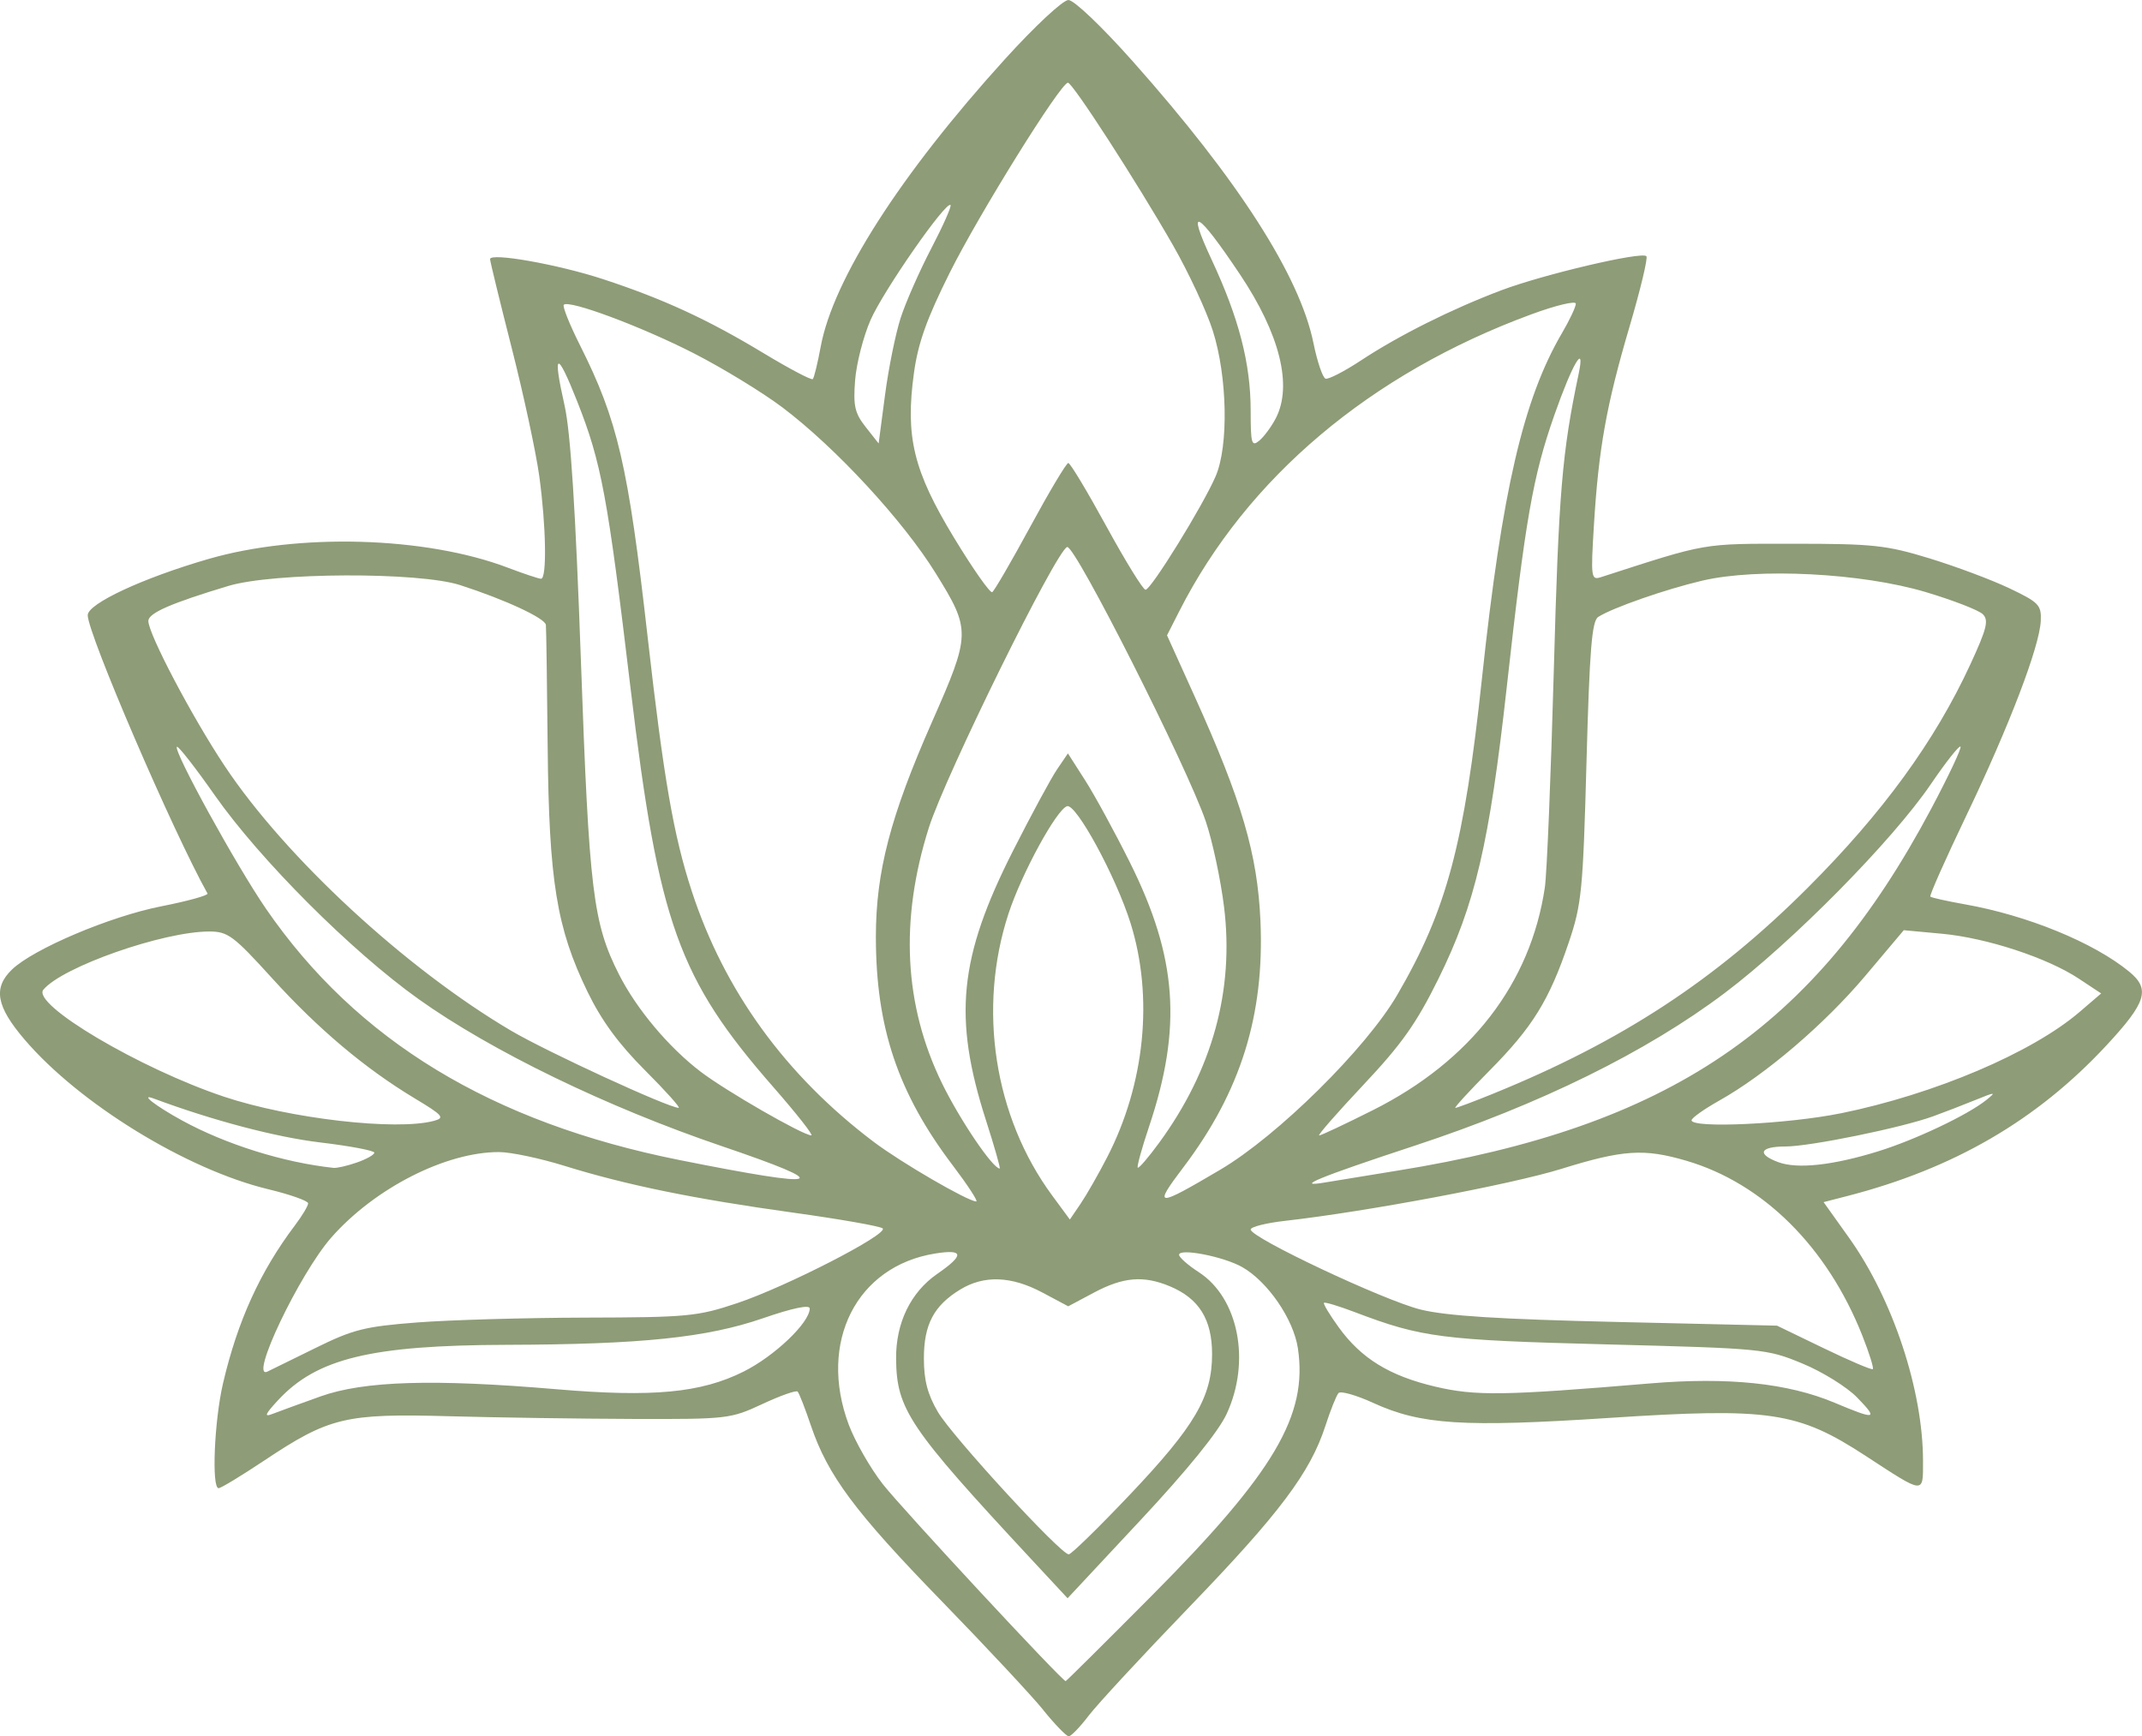 <?xml version="1.0" encoding="UTF-8" standalone="no"?>
<!-- Created with Inkscape (http://www.inkscape.org/) -->

<svg
   xmlns:dc="http://purl.org/dc/elements/1.1/"
   xmlns:cc="http://creativecommons.org/ns#"
   xmlns:rdf="http://www.w3.org/1999/02/22-rdf-syntax-ns#"
   xmlns:svg="http://www.w3.org/2000/svg"
   xmlns="http://www.w3.org/2000/svg"
   xmlns:sodipodi="http://sodipodi.sourceforge.net/DTD/sodipodi-0.dtd"
   xmlns:inkscape="http://www.inkscape.org/namespaces/inkscape"
   width="171.232mm"
   height="138.787mm"
   viewBox="0 0 171.232 138.787"
   version="1.1"
   id="svg8"
   inkscape:version="0.92.4 (5da689c313, 2019-01-14)"
   sodipodi:docname="LOGO VECTORIEL2.svg"
   inkscape:export-filename="D:\site isabelle deborde\LOGO VECTORIEL.png"
   inkscape:export-xdpi="96"
   inkscape:export-ydpi="96">
  <defs
     id="defs2" />
  <sodipodi:namedview
     id="base"
     pagecolor="#ffffff"
     bordercolor="#666666"
     borderopacity="1.0"
     inkscape:pageopacity="0.0"
     inkscape:pageshadow="2"
     inkscape:zoom="0.7"
     inkscape:cx="-171.80335"
     inkscape:cy="223.73978"
     inkscape:document-units="mm"
     inkscape:current-layer="layer1"
     showgrid="false"
     inkscape:window-width="1920"
     inkscape:window-height="1012"
     inkscape:window-x="-8"
     inkscape:window-y="-8"
     inkscape:window-maximized="1" />
  <g
     inkscape:label="Calque 1"
     inkscape:groupmode="layer"
     id="layer1"
     transform="translate(-20.888,-69.245)">
    <path
       inkscape:connector-curvature="0"
       id="path29"
       d="m 104.295,205.938 c -0.933,-1.151 -4.609,-5.087 -8.168,-8.747 -6.897,-7.092 -9.071,-10.014 -10.417,-13.999 -0.463,-1.371 -0.94,-2.591 -1.06,-2.712 -0.12,-0.12 -1.389,0.328 -2.82,0.996 -2.536,1.184 -2.795,1.214 -10.311,1.191 -4.241,-0.013 -10.883,-0.111 -14.76,-0.217 -8.274,-0.228 -9.549,0.079 -14.76,3.55 -1.817,1.211 -3.453,2.202 -3.635,2.202 -0.572,0.002 -0.346,-5.382 0.35,-8.37 1.162,-4.984 2.963,-8.942 5.751,-12.638 0.582,-0.771 1.057,-1.564 1.055,-1.762 -0.002,-0.198 -1.439,-0.706 -3.194,-1.129 -6.525,-1.573 -15.098,-6.84 -19.476,-11.965 -2.263,-2.648 -2.529,-4.124 -1.008,-5.591 1.707,-1.648 7.844,-4.25 11.912,-5.051 2.129,-0.419 3.804,-0.882 3.722,-1.029 -2.796,-5.012 -9.575,-20.764 -9.575,-22.248 0,-0.919 4.401,-2.97 9.636,-4.488 7.223,-2.096 17.387,-1.802 23.95,0.693 1.277,0.485 2.471,0.883 2.652,0.883 0.48,3.2e-4 0.405,-4.243 -0.145,-8.229 -0.262,-1.896 -1.253,-6.5 -2.203,-10.232 -0.95,-3.732 -1.727,-6.921 -1.727,-7.087 0,-0.543 5.433,0.419 9.032,1.6 4.801,1.575 8.361,3.216 12.817,5.908 2.068,1.249 3.845,2.185 3.949,2.081 0.104,-0.104 0.388,-1.265 0.631,-2.579 0.995,-5.392 6.361,-13.77 14.723,-22.987 2.396,-2.641 4.644,-4.736 5.082,-4.736 0.445,0 2.674,2.125 5.142,4.9 8.433,9.482 13.35,17.148 14.445,22.518 0.304,1.491 0.739,2.773 0.967,2.849 0.228,0.076 1.501,-0.579 2.83,-1.455 3.049,-2.01 7.26,-4.114 11.228,-5.611 3.368,-1.27 11.204,-3.112 11.591,-2.724 0.133,0.133 -0.473,2.668 -1.348,5.634 -1.85,6.275 -2.473,9.75 -2.846,15.865 -0.257,4.22 -0.23,4.414 0.572,4.155 8.586,-2.773 7.981,-2.668 15.381,-2.668 6.372,-8e-5 7.417,0.112 10.87,1.168 2.101,0.642 4.976,1.719 6.389,2.392 2.351,1.12 2.564,1.339 2.51,2.593 -0.087,2.043 -2.519,8.412 -5.941,15.553 -1.673,3.491 -2.973,6.416 -2.889,6.5 0.084,0.084 1.325,0.361 2.758,0.615 5.012,0.888 10.308,3.058 13.136,5.381 1.711,1.406 1.388,2.45 -1.829,5.911 -5.559,5.981 -12.202,9.838 -20.716,12.03 l -1.881,0.484 2.04,2.859 c 3.495,4.898 5.908,12.183 5.908,17.839 0,2.666 0.153,2.679 -4.558,-0.396 -5.458,-3.563 -7.675,-3.893 -20.543,-3.052 -11.665,0.762 -15.034,0.546 -18.86,-1.205 -1.35,-0.618 -2.594,-0.97 -2.765,-0.783 -0.17,0.188 -0.643,1.37 -1.05,2.627 -1.208,3.725 -3.671,7.003 -10.862,14.457 -3.74,3.877 -7.367,7.793 -8.059,8.702 -0.692,0.909 -1.409,1.652 -1.594,1.652 -0.184,0 -1.099,-0.942 -2.032,-2.093 z m 8.673,-9.151 c 9.787,-9.847 12.478,-14.403 11.674,-19.766 -0.348,-2.323 -2.406,-5.327 -4.443,-6.487 -1.491,-0.849 -5.063,-1.544 -5.055,-0.984 0.003,0.203 0.712,0.827 1.575,1.386 3.181,2.061 4.177,7.142 2.223,11.338 -0.662,1.422 -3.136,4.472 -6.873,8.474 l -5.838,6.253 -2.963,-3.187 c -9.722,-10.458 -10.705,-11.917 -10.746,-15.949 -0.029,-2.863 1.164,-5.325 3.293,-6.795 2.182,-1.507 2.13,-1.994 -0.172,-1.625 -6.291,1.006 -9.368,7.099 -6.907,13.676 0.502,1.342 1.726,3.481 2.719,4.753 1.523,1.95 14.335,15.75 14.622,15.75 0.052,0 3.154,-3.077 6.892,-6.838 z m -1.789,-8.032 c 5.239,-5.524 6.603,-7.852 6.603,-11.271 0,-2.767 -1.042,-4.444 -3.364,-5.415 -2.112,-0.882 -3.724,-0.751 -6.065,0.493 l -2.07,1.101 -2.068,-1.101 c -2.481,-1.321 -4.662,-1.4 -6.567,-0.239 -2.109,1.286 -2.904,2.794 -2.904,5.51 0,1.743 0.296,2.873 1.12,4.277 1.147,1.954 9.812,11.381 10.461,11.381 0.198,0 2.382,-2.131 4.852,-4.736 z m -64.67,-7.889 c 3.48,-1.241 9.024,-1.41 18.878,-0.572 7.7,0.654 11.535,0.292 14.944,-1.411 2.478,-1.238 5.287,-3.919 5.287,-5.045 0,-0.322 -1.364,-0.038 -3.733,0.779 -4.508,1.554 -9.719,2.094 -20.499,2.126 -10.847,0.032 -15.183,1.085 -18.285,4.441 -1.026,1.111 -1.125,1.353 -0.441,1.086 0.485,-0.189 2.216,-0.82 3.848,-1.403 z m 122.841,0.089 c -0.811,-0.837 -2.783,-2.061 -4.382,-2.72 -2.851,-1.175 -3.153,-1.204 -15.684,-1.528 -13.153,-0.34 -14.736,-0.543 -20.069,-2.569 -1.292,-0.491 -2.411,-0.83 -2.488,-0.753 -0.077,0.077 0.455,0.96 1.182,1.964 1.804,2.49 4.061,3.875 7.717,4.736 3.224,0.759 5.485,0.725 17.183,-0.258 6.223,-0.523 11.006,-0.022 14.729,1.542 3.326,1.397 3.525,1.352 1.813,-0.414 z M 46.085,177.007 c 3.04,-1.498 3.955,-1.728 8.151,-2.052 2.599,-0.2 8.657,-0.375 13.461,-0.387 8.174,-0.021 8.951,-0.095 12.116,-1.154 3.924,-1.313 12.114,-5.52 11.637,-5.978 -0.178,-0.171 -3.397,-0.738 -7.153,-1.259 -7.942,-1.102 -13.348,-2.208 -18.285,-3.741 -1.939,-0.602 -4.287,-1.098 -5.219,-1.101 -4.247,-0.017 -9.945,2.882 -13.414,6.823 -2.548,2.895 -6.62,11.438 -5.11,10.723 0.216,-0.102 1.934,-0.945 3.817,-1.873 z m 123.673,-1.013 c -2.802,-7.075 -7.921,-12.161 -14.056,-13.963 -3.387,-0.995 -5.057,-0.887 -9.999,0.647 -4.016,1.246 -15.557,3.417 -22.084,4.154 -1.515,0.171 -2.754,0.483 -2.754,0.693 0,0.655 10.646,5.669 13.588,6.399 2.035,0.505 6.281,0.774 15.641,0.99 l 12.848,0.297 3.745,1.809 c 2.06,0.995 3.821,1.745 3.913,1.666 0.092,-0.079 -0.286,-1.29 -0.842,-2.692 z M 109.396,161.746 c 3.021,-5.861 3.716,-12.804 1.871,-18.702 -1.162,-3.714 -4.354,-9.593 -5.08,-9.356 -0.843,0.275 -3.625,5.377 -4.674,8.574 -2.491,7.588 -1.154,16.243 3.48,22.537 l 1.42,1.928 0.861,-1.267 c 0.474,-0.697 1.429,-2.368 2.122,-3.713 z m -12.353,0.643 c -4.378,-5.784 -6.137,-11.02 -6.137,-18.265 0,-5.189 1.162,-9.637 4.482,-17.162 3.112,-7.053 3.119,-7.343 0.31,-11.88 -2.62,-4.232 -8.011,-10.065 -12.267,-13.274 -1.583,-1.193 -4.761,-3.134 -7.063,-4.313 -4.165,-2.133 -9.99,-4.308 -10.41,-3.888 -0.121,0.121 0.463,1.579 1.297,3.24 3.014,5.994 3.851,9.603 5.402,23.286 1.288,11.358 2.072,15.88 3.527,20.338 2.603,7.975 7.507,14.733 14.545,20.047 2.189,1.653 7.507,4.743 8.201,4.766 0.172,0.005 -0.677,-1.297 -1.886,-2.895 z m 21.397,0.353 c 4.571,-2.692 11.649,-9.683 14.145,-13.971 3.957,-6.797 5.352,-12.013 6.775,-25.334 1.593,-14.916 3.303,-22.293 6.387,-27.555 0.613,-1.045 1.114,-2.108 1.114,-2.362 0,-0.254 -1.616,0.134 -3.59,0.863 -12.829,4.73 -22.69,13.05 -28.11,23.716 l -0.981,1.931 2.216,4.899 c 3.763,8.319 5.016,12.595 5.252,17.92 0.333,7.535 -1.577,13.647 -6.153,19.694 -2.448,3.234 -2.229,3.249 2.946,0.2 z m 14.102,0.087 c 21.818,-3.512 33.379,-11.344 42.734,-28.95 1.391,-2.617 2.441,-4.847 2.334,-4.954 -0.107,-0.107 -1.171,1.24 -2.364,2.993 -3.08,4.528 -11.063,12.617 -16.488,16.706 -6.255,4.715 -14.767,8.905 -24.795,12.206 -7.63,2.511 -9.741,3.38 -7.115,2.929 0.709,-0.122 3.272,-0.541 5.696,-0.931 z m -53.973,-1.975 c -9.158,-3.112 -18.389,-7.589 -24.222,-11.748 -5.365,-3.825 -12.667,-11.129 -16.292,-16.294 -1.564,-2.229 -2.925,-3.971 -3.025,-3.872 -0.307,0.307 4.758,9.513 7.128,12.956 7.25,10.531 18.027,17.076 33.062,20.079 11.663,2.33 12.59,2.019 3.349,-1.121 z m -29.145,1.313 c 0.763,-0.266 1.388,-0.619 1.388,-0.784 0,-0.165 -1.955,-0.535 -4.345,-0.82 -3.534,-0.423 -8.583,-1.755 -13.278,-3.503 -1.197,-0.446 0.129,0.586 2.236,1.74 3.508,1.922 8.143,3.374 12.128,3.799 0.267,0.029 1.109,-0.166 1.873,-0.432 z m 50.283,-3.371 c -2.642,-8.222 -2.164,-13.002 2.151,-21.52 1.462,-2.885 3.05,-5.823 3.529,-6.527 l 0.871,-1.281 1.383,2.162 c 0.76,1.189 2.371,4.144 3.579,6.568 3.78,7.583 4.182,13.186 1.518,21.119 -0.575,1.712 -0.979,3.181 -0.898,3.264 0.081,0.083 0.849,-0.81 1.707,-1.983 4.262,-5.828 6.016,-12.207 5.19,-18.875 -0.27,-2.181 -0.925,-5.245 -1.455,-6.809 -1.468,-4.332 -10.464,-22.139 -11.085,-21.943 -0.871,0.276 -9.752,18.301 -11.062,22.451 -2.33,7.382 -1.981,14.179 1.049,20.399 1.424,2.923 4.066,6.829 4.62,6.829 0.078,0 -0.416,-1.735 -1.097,-3.855 z m 71.343,2.473 c 2.974,-0.923 7.154,-2.909 8.635,-4.103 0.805,-0.649 0.729,-0.649 -0.881,0.006 -0.969,0.394 -2.491,0.981 -3.382,1.305 -2.522,0.916 -9.848,2.413 -11.811,2.413 -2.044,0 -2.314,0.607 -0.558,1.255 1.524,0.563 4.365,0.252 7.998,-0.875 z m -88.331,-5.116 c -7.596,-8.683 -9.18,-13.1 -11.417,-31.833 -1.846,-15.461 -2.334,-18.083 -4.273,-22.991 -1.634,-4.134 -1.989,-4.018 -1.009,0.331 0.482,2.137 0.875,8.279 1.308,20.457 0.654,18.373 0.964,20.918 3.043,25.021 1.401,2.764 3.968,5.823 6.522,7.771 2.03,1.548 8.17,5.08 8.852,5.093 0.191,0.003 -1.171,-1.729 -3.026,-3.849 z m 47.928,1.828 c 7.812,-3.923 12.597,-10.124 13.737,-17.8 0.162,-1.09 0.485,-8.922 0.717,-17.403 0.388,-14.145 0.657,-17.355 1.984,-23.644 0.549,-2.604 -0.505,-0.809 -1.953,3.324 -1.704,4.865 -2.306,8.307 -3.783,21.622 -1.397,12.592 -2.533,17.454 -5.469,23.4 -1.76,3.564 -2.937,5.229 -5.999,8.481 -2.095,2.226 -3.688,4.047 -3.539,4.047 0.149,0 2.086,-0.912 4.306,-2.027 z m -75.078,0.862 c 0.906,-0.243 0.745,-0.432 -1.542,-1.808 -3.966,-2.387 -7.701,-5.535 -11.395,-9.603 -3.087,-3.4 -3.527,-3.727 -5.021,-3.727 -3.684,0 -11.742,2.828 -13.256,4.652 -0.968,1.166 7.698,6.298 14.437,8.551 5.26,1.758 13.772,2.739 16.777,1.935 z m 112.475,-0.605 c 7.473,-1.523 15.276,-4.836 19.091,-8.106 l 1.721,-1.476 -1.786,-1.182 c -2.521,-1.669 -7.373,-3.26 -10.948,-3.591 l -3.046,-0.282 -3.084,3.658 c -3.253,3.859 -7.97,7.887 -11.665,9.962 -1.217,0.684 -2.213,1.392 -2.214,1.573 -8.3e-4,0.665 7.693,0.306 11.929,-0.558 z M 72.448,154.797 c -2.112,-2.112 -3.479,-3.98 -4.595,-6.278 -2.469,-5.087 -3.082,-8.856 -3.184,-19.574 -0.049,-5.089 -0.113,-9.476 -0.143,-9.749 -0.06,-0.536 -3.279,-2.03 -6.861,-3.183 -3.299,-1.063 -14.914,-1.019 -18.529,0.071 -4.603,1.387 -6.389,2.169 -6.389,2.798 0,1.036 3.49,7.666 6.106,11.597 4.867,7.316 14.476,16.196 22.896,21.157 2.863,1.687 12.567,6.155 13.39,6.164 0.173,0.002 -1.038,-1.349 -2.691,-3.003 z m 67.807,1.869 c 10.258,-4.168 17.761,-9.079 25.142,-16.457 5.996,-5.993 10.162,-11.714 12.995,-17.846 1.326,-2.87 1.492,-3.539 1.001,-4.023 -0.324,-0.319 -2.374,-1.114 -4.555,-1.766 -5.111,-1.528 -13.433,-1.955 -17.866,-0.916 -2.932,0.687 -7.171,2.165 -8.321,2.901 -0.509,0.326 -0.692,2.59 -0.937,11.564 -0.281,10.337 -0.386,11.402 -1.421,14.463 -1.559,4.61 -2.891,6.764 -6.318,10.222 -1.633,1.648 -2.868,2.996 -2.744,2.996 0.124,0 1.485,-0.512 3.024,-1.137 z m -36.995,-45.343 c 1.513,-2.788 2.876,-5.069 3.028,-5.069 0.152,0 1.523,2.28 3.047,5.067 1.524,2.787 2.931,5.067 3.126,5.067 0.44,0 4.609,-6.749 5.61,-9.083 1.044,-2.432 0.933,-7.963 -0.232,-11.625 -0.501,-1.575 -1.933,-4.648 -3.181,-6.829 -2.892,-5.053 -8.023,-12.99 -8.399,-12.994 -0.575,-0.006 -7.095,10.473 -9.455,15.197 -1.831,3.666 -2.527,5.614 -2.855,7.996 -0.704,5.113 -0.043,7.831 3.204,13.18 1.514,2.494 2.888,4.45 3.054,4.348 0.166,-0.102 1.54,-2.467 3.053,-5.255 z m 19.618,-8.65 c 1.349,-2.608 0.32,-6.731 -2.869,-11.499 -3.435,-5.136 -4.334,-5.605 -2.269,-1.185 2.187,4.681 3.126,8.313 3.126,12.087 0,2.64 0.075,2.902 0.69,2.392 0.379,-0.315 0.974,-1.122 1.322,-1.794 z M 92.888,94.653 c 0.406,-1.253 1.509,-3.754 2.45,-5.558 0.941,-1.804 1.631,-3.36 1.534,-3.458 -0.356,-0.356 -5.373,6.856 -6.392,9.188 -0.576,1.318 -1.132,3.487 -1.235,4.82 -0.158,2.046 -0.026,2.628 0.847,3.735 l 1.034,1.312 0.512,-3.881 c 0.281,-2.135 0.844,-4.906 1.25,-6.159 z m 12.948,-22.451 c -73.493,65.974 -36.747,32.987 0,0 z"
       style="fill:#8e9c77;fill-opacity:1;stroke-width:0.441"
       sodipodi:nodetypes="cscccccccscccscscssccssssscccssccssccccscscccscccccscscccccscccccccscsccccssccscccccscsccscscccccccssccccccccsccccccccccssscsccccccccsccccsssssccssccccccsscscccsccsccsccccsscsscccsccscccscccssccccsssscccccscccssscssscssccccscssssssscsssccccccccsccscscsssccccsccssccccsccscsccccscscccccsccscsccccsscc" />
  </g>
</svg>
